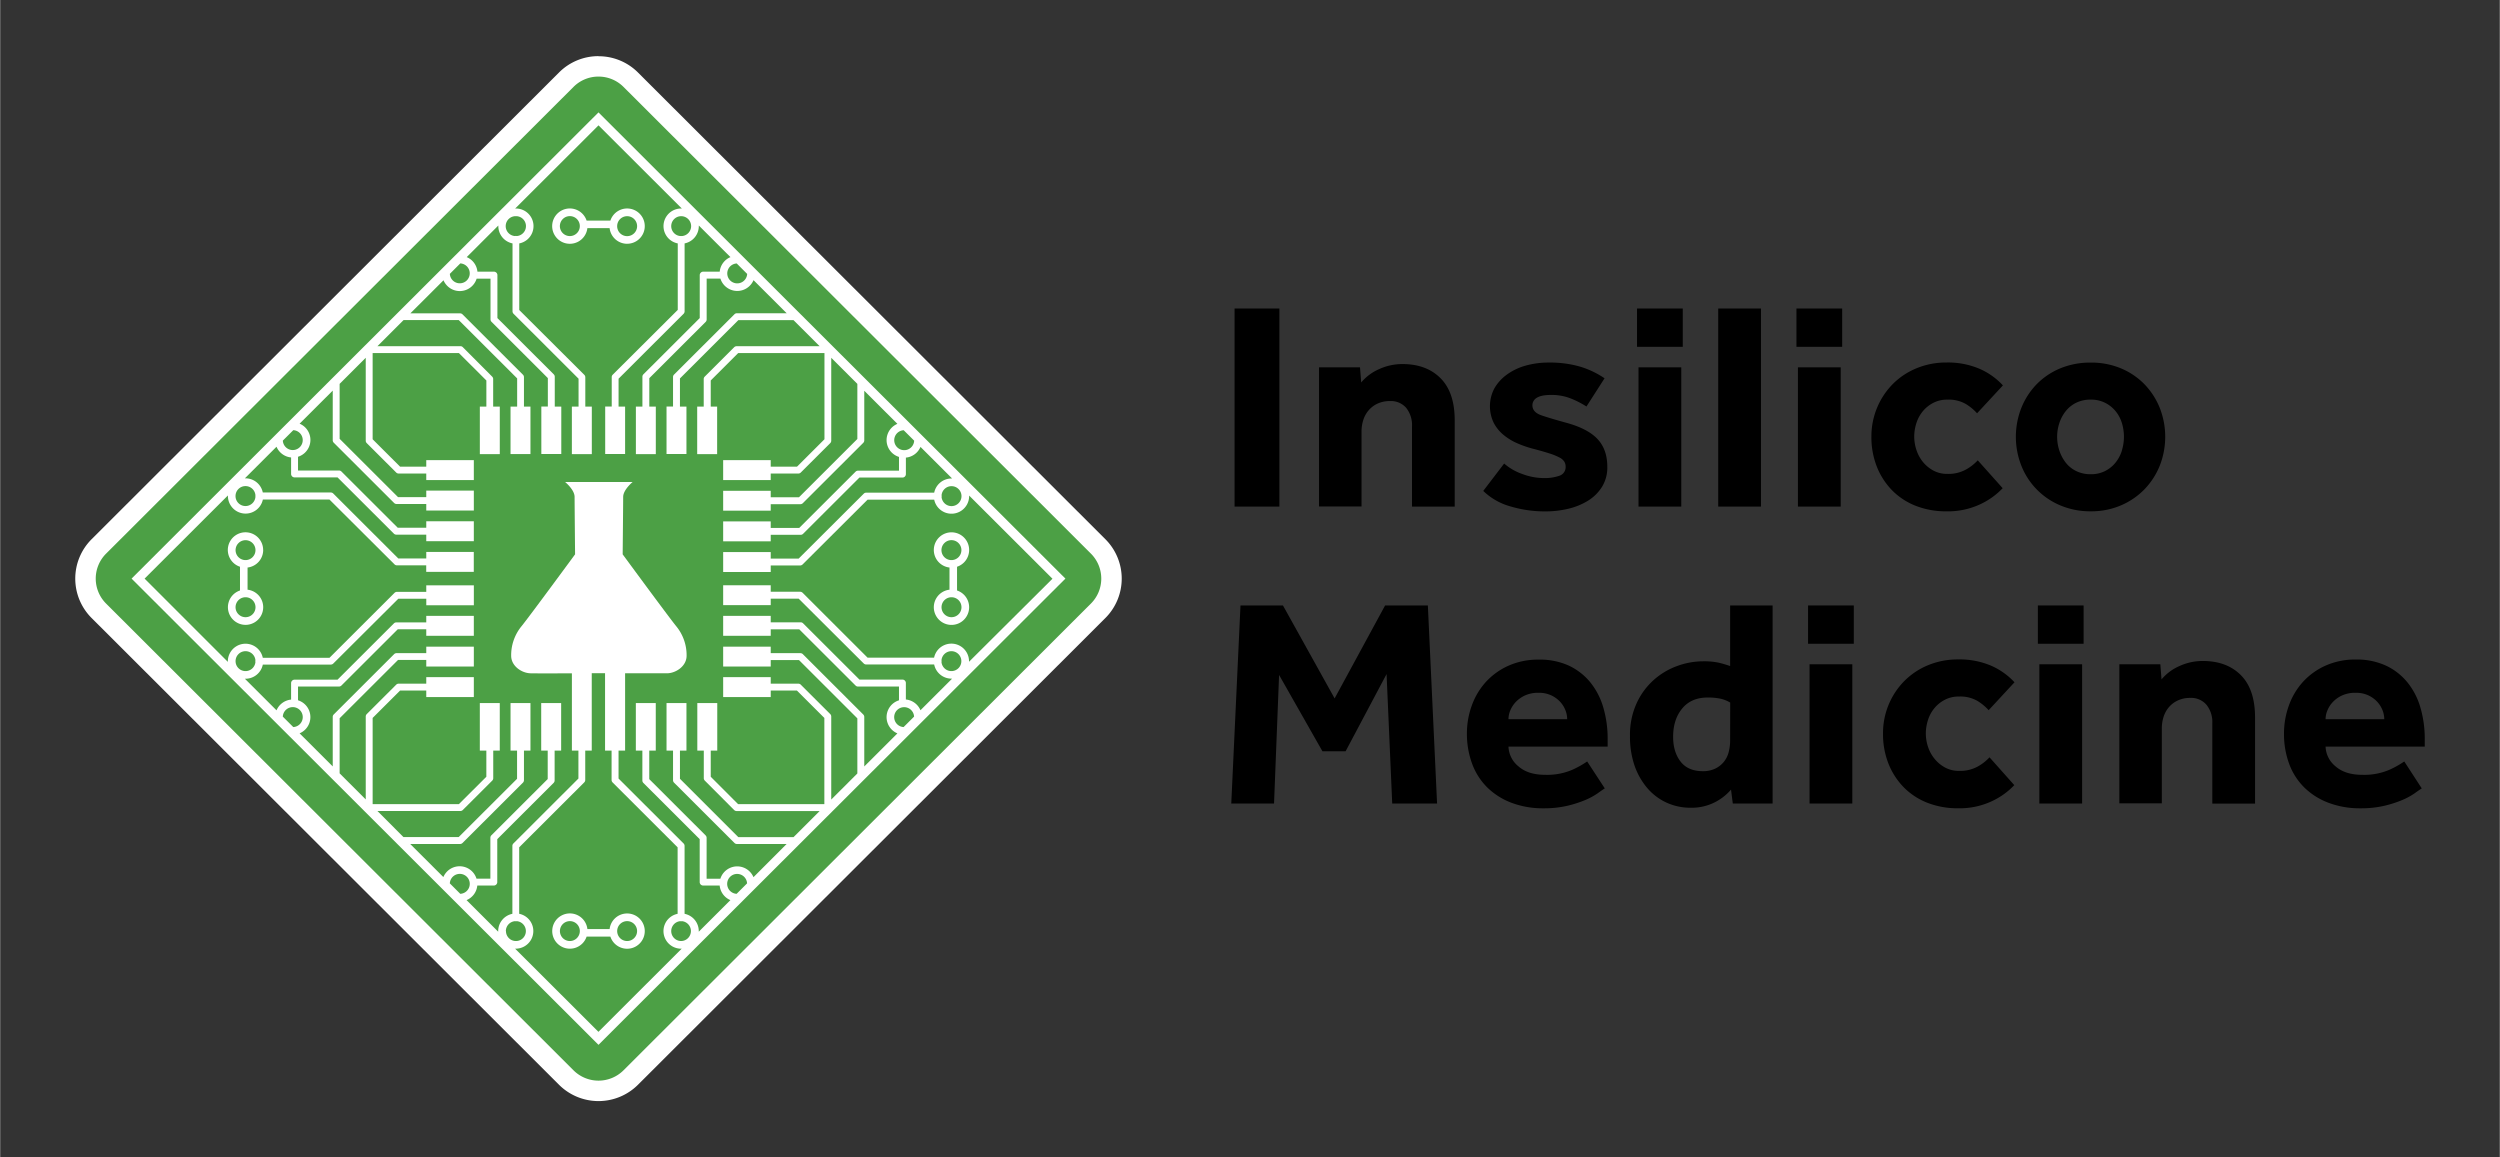 <?xml version="1.0" encoding="UTF-8"?> <svg xmlns="http://www.w3.org/2000/svg" height="215.149" viewBox="0 0 1080 500" width="464.794"><rect x="0" y="0" width="1080" height="500" fill="#333333" stroke="none"/><g fill-rule="evenodd"><path d="m258.51 471.32a19.52 19.52 0 0 1 -13.91-5.73l-202-201.7a19.65 19.65 0 0 1 0-27.78l202-201.7a19.74 19.74 0 0 1 27.81 0l202 201.7a19.65 19.65 0 0 1 0 27.78l-202 201.7a19.52 19.52 0 0 1 -13.9 5.73" fill="#4ca045"></path><path d="m258.51 33.09a15.22 15.22 0 0 1 10.78 4.44l202 201.7a15.25 15.25 0 0 1 0 21.53l-202 201.71a15.31 15.31 0 0 1 -21.56 0l-202-201.71a15.25 15.25 0 0 1 0-21.53l202-201.7a15.2 15.2 0 0 1 10.78-4.44m0-8.83a24 24 0 0 0 -17 7l-202.04 201.74a24.06 24.06 0 0 0 0 34l202 201.71a24.15 24.15 0 0 0 34.07 0l202-201.71a24.06 24.06 0 0 0 0-34l-202-201.7a24 24 0 0 0 -17-7" fill="#fff"></path><path d="m460.25 250-2.82-2.81-196.11-195.82-2.81-2.81-2.82 2.81-196.11 195.82-2.81 2.81 2.81 2.81 196.11 195.82 2.82 2.81 2.81-2.81 196.11-195.82zm-53.51-36a4.31 4.31 0 1 1 0 .73 1.36 1.36 0 0 0 0-.73zm-11.84-23.6a4.31 4.31 0 1 1 -4.52-4.51zm-72.16-72.05a4.3 4.3 0 1 1 -4.51-4.51zm-24.21-20.65a4.31 4.31 0 0 1 -3.95 4.29 1.36 1.36 0 0 0 -.36 0 1.5 1.5 0 0 0 -.37 0 4.3 4.3 0 1 1 4.68-4.29zm-75.74-4.3a4.3 4.3 0 0 1 .36 8.59 1.32 1.32 0 0 0 -.72 0 4.3 4.3 0 0 1 .36-8.59zm-24 20.41a4.3 4.3 0 1 1 -4.51 4.51zm-72.15 72.05a4.3 4.3 0 1 1 -4.52 4.51zm-16.36 28.84a4.31 4.31 0 1 1 0-.73 1.14 1.14 0 0 0 0 .37 1.12 1.12 0 0 0 0 .36zm0 71.32a4.3 4.3 0 1 1 0-.72 1.32 1.32 0 0 0 0 .72zm11.83 23.61a4.31 4.31 0 1 1 4.52 4.51zm72.16 72.05a4.31 4.31 0 1 1 4.51 4.51zm24.21 20.61a4.3 4.3 0 0 1 4-4.28 1.32 1.32 0 0 0 .72 0 4.3 4.3 0 1 1 -4.67 4.28zm40 43.53-36-35.93h.27a7.61 7.61 0 0 0 1.49-15.07v-28.72l28.1-28.05a1.49 1.49 0 0 0 .44-1.05v-12.69h2.81v-33.43h5.75v33.43h2.82v12.69a1.48 1.48 0 0 0 .43 1.05l28.1 28.05v28.73a7.61 7.61 0 0 0 1.49 15.07h.27zm35.71-39.23a4.3 4.3 0 0 1 -.37-8.58 1.5 1.5 0 0 0 .37.05 1.36 1.36 0 0 0 .36-.05 4.3 4.3 0 0 1 -.36 8.58zm24-20.4a4.3 4.3 0 1 1 4.51-4.51zm72.15-72.05a4.3 4.3 0 1 1 4.52-4.51zm16.36-28.84a4.3 4.3 0 1 1 0 .72 1.32 1.32 0 0 0 0-.72zm11.9.63c0-.09 0-.18 0-.27a7.63 7.63 0 0 0 -15.1-1.49h-28.72l-28.09-28.06a1.53 1.53 0 0 0 -1.06-.43h-12.71v-2.81h-20.55v8.6h20.55v-2.81h12.08l28.1 28a1.5 1.5 0 0 0 1.06.44h29.38a7.63 7.63 0 0 0 7.47 6.12h.28l-13.67 13.65a7.65 7.65 0 0 0 -6.31-4.64v-7.12a1.49 1.49 0 0 0 -1.49-1.49h-18.57l-24.34-24.3a1.46 1.46 0 0 0 -1.06-.44h-12.93v-2.78h-20.55v8.61h20.55v-2.81h12.32l24.34 24.3a1.48 1.48 0 0 0 1.05.44h17.71v5.94a7.61 7.61 0 0 0 -.69 14.29l-14.31 14.29v-21.45a1.49 1.49 0 0 0 -.44-1l-26.1-26.07a1.49 1.49 0 0 0 -1.06-.43h-12.82v-2.82h-20.55v8.61h20.55v-2.81h12.21l25.22 25.19v23.81l-11.28 11.27v-35.88a1.53 1.53 0 0 0 -.43-1.05l-12.73-12.7a1.48 1.48 0 0 0 -1.05-.44h-11.94v-2.81h-20.55v8.61h20.55v-2.82h11.32l11.85 11.83v37.23h-37.29l-11.8-11.82v-11.3h2.82v-20.53h-8.62v20.53h2.8v11.91a1.5 1.5 0 0 0 .44 1.06l12.69 12.72a1.53 1.53 0 0 0 1.05.43h35.88l-11.28 11.27h-23.86l-25.22-25.21v-12.18h2.81v-20.53h-8.61v20.53h2.81v12.79a1.5 1.5 0 0 0 .44 1.06l26.1 26.06a1.5 1.5 0 0 0 1.06.44h21.48l-14.32 14.34a7.63 7.63 0 0 0 -14.31.68h-5.94v-17.68a1.5 1.5 0 0 0 -.44-1.06l-24.34-24.3v-12.33h2.81v-20.53h-8.61v20.53h2.82v12.9a1.49 1.49 0 0 0 .43 1.06l24.34 24.3v18.55a1.49 1.49 0 0 0 1.49 1.49h7.14a7.62 7.62 0 0 0 4.64 6.3l-13.67 13.65c0-.09 0-.17 0-.27a7.62 7.62 0 0 0 -6.13-7.46v-29.34a1.49 1.49 0 0 0 -.43-1.06l-28.1-28.05v-12.07h2.83v-33.4h18.23c3.81-.11 8.23-3.09 8.34-7.4a19.68 19.68 0 0 0 -4.53-13c-3.32-4.08-23.09-31-23.09-31s.22-21.74.22-24.82 4.08-6.42 4.08-6.42h-29.16s4.09 3.32 4.09 6.42.21 24.82.21 24.82-19.77 26.92-23.09 31a19.72 19.72 0 0 0 -4.52 13c.11 4.31 4.52 7.29 8.33 7.4 2.07.05 10.55.05 17.9 0v33.4h2.82v12.07l-28.09 28.05a1.5 1.5 0 0 0 -.44 1.06v29.34a7.62 7.62 0 0 0 -6.13 7.46v.27l-13.67-13.65a7.6 7.6 0 0 0 4.64-6.3h7.14a1.49 1.49 0 0 0 1.49-1.49v-18.55l24.34-24.3a1.5 1.5 0 0 0 .44-1.06v-12.9h2.82v-20.53h-8.62v20.53h2.81v12.29l-24.33 24.3a1.5 1.5 0 0 0 -.44 1.06v17.67h-6a7.63 7.63 0 0 0 -14.31-.68l-14.32-14.29h21.54a1.5 1.5 0 0 0 1.06-.44l26.1-26.06a1.5 1.5 0 0 0 .44-1.06v-12.79h2.81v-20.53h-8.61v20.53h2.82v12.18l-25.23 25.19h-23.85l-11.24-11.27h35.87a1.51 1.51 0 0 0 1-.43l12.72-12.7a1.5 1.5 0 0 0 .44-1.06v-11.91h2.82v-20.53h-8.62v20.53h2.82v11.3l-11.85 11.82h-37.28v-37.23l11.85-11.83h11.32v2.82h20.55v-8.61h-20.55v2.81h-11.94a1.49 1.49 0 0 0 -1.05.44l-12.72 12.7a1.49 1.49 0 0 0 -.44 1.05v35.83l-11.28-11.27v-23.81l25.23-25.19h12.2v2.86h20.55v-8.61h-20.55v2.81h-12.82a1.51 1.51 0 0 0 -1.06.43l-26.1 26.07a1.45 1.45 0 0 0 -.43 1v21.45l-14.32-14.3a7.61 7.61 0 0 0 -.68-14.28v-5.94h17.7a1.5 1.5 0 0 0 1.06-.44l24.34-24.3h12.31v2.81h20.55v-8.6h-20.55v2.82h-12.93a1.46 1.46 0 0 0 -1.06.44l-24.34 24.3h-18.57a1.5 1.5 0 0 0 -1.5 1.49v7.12a7.64 7.64 0 0 0 -6.3 4.64l-13.67-13.65h.28a7.63 7.63 0 0 0 7.47-6.12h29.39a1.49 1.49 0 0 0 1.05-.44l28.1-28h12.09v2.81h20.55v-8.6h-20.56v2.81h-12.71a1.53 1.53 0 0 0 -1 .43l-28.1 28.06h-28.82a7.63 7.63 0 0 0 -15.1 1.49v.27l-35.97-35.97 36-35.93v.27a7.63 7.63 0 0 0 15.1 1.49h28.77l28.1 28a1.49 1.49 0 0 0 1 .44h12.71v2.81h20.55v-8.6h-20.53v2.81h-12.09l-28.1-28.06a1.49 1.49 0 0 0 -1.05-.44h-29.39a7.64 7.64 0 0 0 -7.47-6.12h-.27l13.67-13.65a7.61 7.61 0 0 0 6.3 4.63v7.13a1.5 1.5 0 0 0 1.5 1.49h18.57l24.34 24.3a1.5 1.5 0 0 0 1.06.44h12.93v2.81h20.55v-8.6h-20.55v2.81h-12.31l-24.34-24.3a1.5 1.5 0 0 0 -1.06-.44h-17.7v-5.94a7.61 7.61 0 0 0 .68-14.29l14.32-14.29v21.45a1.48 1.48 0 0 0 .43 1.05l26.1 26.06a1.52 1.52 0 0 0 1.06.44h12.82v2.81h20.55v-8.6h-20.55v2.81h-12.2l-25.23-25.19v-23.74l11.28-11.27v35.82a1.46 1.46 0 0 0 .44 1.05l12.72 12.7a1.49 1.49 0 0 0 1.05.44h11.94v2.82h20.55v-8.61h-20.55v2.81h-11.32l-11.85-11.83v-37.23h37.29l11.85 11.83v11.3h-2.82v20.52h8.62v-20.52h-2.86v-11.92a1.49 1.49 0 0 0 -.44-1.05l-12.68-12.72a1.45 1.45 0 0 0 -1-.43h-35.88l11.28-11.27h23.85l25.23 25.19v12.18h-2.86v20.52h8.61v-20.5h-2.81v-12.8a1.49 1.49 0 0 0 -.44-1l-26.1-26.06a1.5 1.5 0 0 0 -1.06-.44h-21.48l14.32-14.29a7.63 7.63 0 0 0 14.31-.69h6v17.59a1.46 1.46 0 0 0 .44 1.05l24.33 24.31v12.29h-2.81v20.52h8.62v-20.48h-2.82v-12.91a1.49 1.49 0 0 0 -.44-1.05l-24.34-24.3v-18.55a1.5 1.5 0 0 0 -1.49-1.5h-7.14a7.6 7.6 0 0 0 -4.64-6.29l13.67-13.65v.26a7.63 7.63 0 0 0 6.13 7.47v29.34a1.5 1.5 0 0 0 .44 1.06l28.09 28.05v12.07h-2.89v20.52h8.62v-20.52h-2.81v-12.69a1.49 1.49 0 0 0 -.44-1.05l-28.1-28v-28.78a7.61 7.61 0 0 0 -1.49-15.08h-.27l36-35.93 36 35.93h-.27a7.61 7.61 0 0 0 -1.49 15.08v28.73l-28.1 28a1.48 1.48 0 0 0 -.43 1.05v12.69h-2.82v20.52h8.6v-20.47h-2.82v-12.07l28.1-28.05a1.49 1.49 0 0 0 .43-1.06v-29.34a7.64 7.64 0 0 0 6.14-7.47c0-.09 0-.17 0-.26l13.67 13.65a7.62 7.62 0 0 0 -4.64 6.29h-7.14a1.5 1.5 0 0 0 -1.49 1.5v18.55l-24.34 24.3a1.48 1.48 0 0 0 -.43 1.05v12.91h-2.82v20.52h8.61v-20.52h-2.81v-12.29l24.34-24.31a1.46 1.46 0 0 0 .44-1.05v-17.68h5.94a7.63 7.63 0 0 0 14.31.69l14.32 14.29h-21.5a1.5 1.5 0 0 0 -1.06.44l-26.1 26.06a1.49 1.49 0 0 0 -.44 1v12.8h-2.81v20.52h8.61v-20.47h-2.81v-12.18l25.23-25.19h23.84l11.29 11.27h-35.88a1.48 1.48 0 0 0 -1.05.43l-12.72 12.7a1.49 1.49 0 0 0 -.44 1.05v11.92h-2.82v20.52h8.62v-20.52h-2.77v-11.3l11.85-11.83h37.29v37.23l-11.85 11.83h-11.37v-2.81h-20.55v8.61h20.55v-2.82h11.94a1.48 1.48 0 0 0 1.05-.44l12.73-12.7a1.49 1.49 0 0 0 .43-1.05v-35.82l11.28 11.27v23.81l-25.22 25.19h-12.21v-2.81h-20.55v8.6h20.55v-2.81h12.82a1.5 1.5 0 0 0 1.06-.44l26.1-26.06a1.49 1.49 0 0 0 .44-1.05v-21.45l14.31 14.29a7.61 7.61 0 0 0 .69 14.29v5.94h-17.71a1.48 1.48 0 0 0 -1.05.44l-24.34 24.3h-12.32v-2.81h-20.55v8.6h20.55v-2.81h12.93a1.5 1.5 0 0 0 1.06-.44l24.34-24.3h18.58a1.49 1.49 0 0 0 1.49-1.49v-7.13a7.62 7.62 0 0 0 6.31-4.63l13.67 13.65h-.28a7.64 7.64 0 0 0 -7.47 6.13h-29.38a1.46 1.46 0 0 0 -1.06.44l-28.11 28.03h-12.08v-2.81h-20.55v8.6h20.55v-2.81h12.71a1.5 1.5 0 0 0 1.06-.44l28.09-28h28.77a7.63 7.63 0 0 0 15.1-1.49c0-.09 0-.18 0-.27l36 35.93z" fill="#fff"></path><path d="m270.88 105.32a7.62 7.62 0 1 0 -7.24-10h-10.27a7.63 7.63 0 1 0 .33 3.26h9.61a7.63 7.63 0 0 0 7.57 6.75m0-11.92a4.31 4.31 0 1 1 -4.31 4.3 4.31 4.31 0 0 1 4.31-4.3m-24.75 8.59a4.31 4.31 0 1 1 4.31-4.31 4.31 4.31 0 0 1 -4.31 4.31" fill="#fff"></path><path d="m270.88 394.68a7.62 7.62 0 0 0 -7.57 6.74h-9.6a7.62 7.62 0 1 0 -.34 3.26h10.27a7.62 7.62 0 1 0 7.24-10m-24.74 11.91a4.3 4.3 0 1 1 4.3-4.3 4.32 4.32 0 0 1 -4.3 4.3m24.74 0a4.3 4.3 0 1 1 4.3-4.3 4.31 4.31 0 0 1 -4.3 4.3" fill="#fff"></path><path d="m113.61 237.65a7.63 7.63 0 1 0 -10 7.22v10.26a7.62 7.62 0 1 0 3.27-.34v-9.58a7.63 7.63 0 0 0 6.75-7.56m-3.32 24.7a4.31 4.31 0 1 1 -4.3-4.3 4.31 4.31 0 0 1 4.3 4.3m-4.31-20.35a4.3 4.3 0 1 1 4.3-4.3 4.31 4.31 0 0 1 -4.3 4.3" fill="#fff"></path><path d="m418.65 237.65a7.63 7.63 0 1 0 -8.49 7.56v9.58a7.63 7.63 0 1 0 3.26.34v-10.26a7.62 7.62 0 0 0 5.23-7.22m-3.31 24.7a4.31 4.31 0 1 1 -4.31-4.3 4.31 4.31 0 0 1 4.31 4.3m-4.34-20.35a4.31 4.31 0 1 1 4.31-4.3 4.31 4.31 0 0 1 -4.31 4.3" fill="#fff"></path><path d="m1047.57 319.47a48 48 0 0 0 -1.92-13.92 30.78 30.78 0 0 0 -5.71-10.9 26.43 26.43 0 0 0 -9.3-7.13 30.17 30.17 0 0 0 -12.83-2.56 31.29 31.29 0 0 0 -13.09 2.63 29.52 29.52 0 0 0 -9.75 7 30.31 30.31 0 0 0 -6.09 10.2 35.31 35.31 0 0 0 -2.12 12.13 37 37 0 0 0 2.24 13.14 27.87 27.87 0 0 0 6.54 10.2 30 30 0 0 0 10.46 6.6 38.07 38.07 0 0 0 13.85 2.38 44.14 44.14 0 0 0 10.27-1.09 49.3 49.3 0 0 0 7.76-2.5 29.44 29.44 0 0 0 5.32-2.89c1.37-1 2.4-1.69 3.08-2.12l-7.56-11.64a40.66 40.66 0 0 1 -6.54 3.65 27.59 27.59 0 0 1 -11.68 2.12q-7.31 0-11.48-3.66a11.48 11.48 0 0 1 -4.3-8.53h42.85zm-42.85-8.72a10 10 0 0 1 .84-3.92 11.77 11.77 0 0 1 2.43-3.65 12.82 12.82 0 0 1 4-2.76 13.61 13.61 0 0 1 5.64-1.09 12.79 12.79 0 0 1 5.52 1.09 12.45 12.45 0 0 1 3.85 2.76 11.73 11.73 0 0 1 2.31 3.65 10.88 10.88 0 0 1 .77 3.92z"></path><path d="m915.62 287h17.71l.51 6.54a21.12 21.12 0 0 1 7.76-5.77 24.05 24.05 0 0 1 10.07-2.18q10.4 0 16.49 6.16t6.09 18.25v37.21h-18.47v-34.67a11.85 11.85 0 0 0 -2.5-8 8.68 8.68 0 0 0 -7-3 12.42 12.42 0 0 0 -5.38 1.1 11.2 11.2 0 0 0 -3.85 2.88 12 12 0 0 0 -2.31 4.17 16.12 16.12 0 0 0 -.77 5.07v32.33h-18.35z"></path></g><path d="m881.05 287.01h18.48v60.17h-18.48z"></path><path d="m880.41 261.6h19.76v16.55h-19.76z"></path><path d="m870.22 339.23a31.7 31.7 0 0 1 -9.82 7 32.74 32.74 0 0 1 -14.43 3 35.68 35.68 0 0 1 -13.28-2.37 29.33 29.33 0 0 1 -10.2-6.67 30.75 30.75 0 0 1 -6.61-10.2 34.47 34.47 0 0 1 -2.37-13 32 32 0 0 1 9.17-22.71 31.22 31.22 0 0 1 10.26-6.86 33.32 33.32 0 0 1 13-2.5 34.63 34.63 0 0 1 14.24 2.69 30.24 30.24 0 0 1 10.13 7.18l-11.16 12.06a22 22 0 0 0 -5-4.1 14.93 14.93 0 0 0 -7.83-1.8 12.85 12.85 0 0 0 -6 1.35 14.42 14.42 0 0 0 -4.49 3.53 15 15 0 0 0 -2.83 5.07 19.13 19.13 0 0 0 -1 6.09 18.42 18.42 0 0 0 1 5.84 15.85 15.85 0 0 0 2.9 5.17 14.81 14.81 0 0 0 4.49 3.66 12.4 12.4 0 0 0 6 1.41 15.65 15.65 0 0 0 8-1.86 20.44 20.44 0 0 0 5.13-4z" fill-rule="evenodd"></path><path d="m781.76 287.01h18.48v60.17h-18.48z"></path><path d="m781.12 261.6h19.76v16.55h-19.76z"></path><path d="m747.45 261.61v26.17a48.77 48.77 0 0 0 -5-1.47 30.79 30.79 0 0 0 -6.8-.58 32.41 32.41 0 0 0 -11 2 31.1 31.1 0 0 0 -10.14 6 30.3 30.3 0 0 0 -7.44 10.08 32.65 32.65 0 0 0 -2.89 14.17 38.2 38.2 0 0 0 2 12.9 30.18 30.18 0 0 0 5.59 9.75 24.21 24.21 0 0 0 8.34 6.22 24.75 24.75 0 0 0 10.4 2.15 22.08 22.08 0 0 0 10.08-2.24 22.85 22.85 0 0 0 7.24-5.59l.77 6h17.2v-85.56zm0 58.38a19.48 19.48 0 0 1 -.64 5 11 11 0 0 1 -2.12 4.23 10.84 10.84 0 0 1 -3.72 2.89 12 12 0 0 1 -5.32 1.09q-6.42 0-9.63-4.17t-3.2-10.71q0-7.44 3.91-12.19t11-4.75a25.76 25.76 0 0 1 5.58.51 14.35 14.35 0 0 1 4.17 1.67z" fill-rule="evenodd"></path><path d="m694.53 319.47a48 48 0 0 0 -1.92-13.92 30.94 30.94 0 0 0 -5.71-10.9 26.62 26.62 0 0 0 -9.3-7.13 30.17 30.17 0 0 0 -12.83-2.52 31.29 31.29 0 0 0 -13.09 2.63 29.52 29.52 0 0 0 -9.75 7 30.5 30.5 0 0 0 -6.1 10.2 35.3 35.3 0 0 0 -2.11 12.13 37.22 37.22 0 0 0 2.28 13.1 28 28 0 0 0 6.55 10.2 30.07 30.07 0 0 0 10.45 6.6 38.16 38.16 0 0 0 13.86 2.38 44 44 0 0 0 10.26-1.09 49.45 49.45 0 0 0 7.77-2.5 29.44 29.44 0 0 0 5.32-2.89c1.37-1 2.39-1.69 3.08-2.12l-7.61-11.64a40.66 40.66 0 0 1 -6.54 3.65 27.59 27.59 0 0 1 -11.68 2.12q-7.32 0-11.48-3.66a11.45 11.45 0 0 1 -4.3-8.53h42.85zm-42.85-8.72a10.19 10.19 0 0 1 .83-3.92 12 12 0 0 1 2.44-3.65 12.89 12.89 0 0 1 4-2.76 13.69 13.69 0 0 1 5.65-1.09 12.74 12.74 0 0 1 5.51 1.09 12.33 12.33 0 0 1 3.85 2.76 11.37 11.37 0 0 1 2.31 3.65 10.67 10.67 0 0 1 .77 3.92z" fill-rule="evenodd"></path><path d="m535.89 261.6h18.35l22.32 40.16 21.81-40.16h18.48l3.98 85.58h-19.38l-2.44-55.94-17.7 33.36h-10.01l-18.73-32.97-2.18 55.55h-18.48z" fill-rule="evenodd"></path><path d="m933.07 176.22a31.75 31.75 0 0 0 -6.61-10.2 30.65 30.65 0 0 0 -10.14-6.86 33.12 33.12 0 0 0 -13.08-2.5 33.69 33.69 0 0 0 -13.16 2.5 30.7 30.7 0 0 0 -10.2 6.86 31.56 31.56 0 0 0 -6.6 10.2 34.07 34.07 0 0 0 0 25 30.83 30.83 0 0 0 16.8 17.13 33 33 0 0 0 13.16 2.57 32.44 32.44 0 0 0 13.08-2.57 31.28 31.28 0 0 0 10.14-6.93 31.75 31.75 0 0 0 6.61-10.2 34.2 34.2 0 0 0 0-25zm-16.36 18.48a15.68 15.68 0 0 1 -2.76 5.2 13.67 13.67 0 0 1 -4.56 3.65 13.51 13.51 0 0 1 -6.15 1.35 14 14 0 0 1 -6.23-1.35 12.88 12.88 0 0 1 -4.55-3.65 17.3 17.3 0 0 1 -2.76-5.2 19 19 0 0 1 0-11.93 16.41 16.41 0 0 1 2.76-5.14 13.18 13.18 0 0 1 4.54-3.63 14 14 0 0 1 6.23-1.34 13.51 13.51 0 0 1 6.15 1.34 14 14 0 0 1 4.56 3.59 14.93 14.93 0 0 1 2.76 5.14 20.22 20.22 0 0 1 0 11.93z" fill-rule="evenodd"></path><path d="m865.2 210.93a31.74 31.74 0 0 1 -9.82 7 32.74 32.74 0 0 1 -14.43 3 35.68 35.68 0 0 1 -13.28-2.37 29.33 29.33 0 0 1 -10.2-6.67 30.75 30.75 0 0 1 -6.61-10.2 34.51 34.51 0 0 1 -2.37-13 32.16 32.16 0 0 1 9.17-22.69 31 31 0 0 1 10.27-6.86 33.24 33.24 0 0 1 13-2.51 34.62 34.62 0 0 1 14.24 2.7 30.24 30.24 0 0 1 10.14 7.18l-11.17 12.06a21.55 21.55 0 0 0 -5-4.1 14.93 14.93 0 0 0 -7.83-1.8 12.85 12.85 0 0 0 -6 1.35 14.42 14.42 0 0 0 -4.49 3.53 15.19 15.19 0 0 0 -2.83 5.06 19.24 19.24 0 0 0 -1 6.1 18.42 18.42 0 0 0 1 5.84 16 16 0 0 0 2.83 5.13 15 15 0 0 0 4.49 3.66 12.4 12.4 0 0 0 6 1.41 15.65 15.65 0 0 0 8-1.86 20.44 20.44 0 0 0 5.13-4z" fill-rule="evenodd"></path><path d="m776.74 158.71h18.48v60.17h-18.48z"></path><path d="m776.1 133.3h19.76v16.55h-19.76z"></path><path d="m742.3 133.3h18.48v85.58h-18.48z"></path><path d="m707.86 158.71h18.48v60.17h-18.48z"></path><path d="m707.22 133.3h19.76v16.55h-19.76z"></path><path d="m649.81 200.28a23.79 23.79 0 0 0 7.76 4.49 26.71 26.71 0 0 0 9.3 1.79 19.37 19.37 0 0 0 6.8-1 3.91 3.91 0 0 0 2.7-4 4.09 4.09 0 0 0 -.58-2.12 5.35 5.35 0 0 0 -2.12-1.79 26.15 26.15 0 0 0 -4.3-1.74c-1.83-.59-4.17-1.28-7-2a46.83 46.83 0 0 1 -6.86-2.37 24.81 24.81 0 0 1 -6-3.66 16.82 16.82 0 0 1 -4.24-5.26 16.51 16.51 0 0 1 .32-14.82 19 19 0 0 1 5.33-5.9 25.34 25.34 0 0 1 8.08-3.9 36.21 36.21 0 0 1 10.07-1.35 46.87 46.87 0 0 1 13.48 1.74 38.16 38.16 0 0 1 10.64 5.06l-7.82 12.19a39.32 39.32 0 0 0 -6.74-3.46 22.39 22.39 0 0 0 -8.53-1.54c-2.82 0-4.88.41-6.16 1.22a3.71 3.71 0 0 0 -1.92 3.27q0 3 4 4.36t10.78 3.21q9.24 2.56 13.41 7.06t4.17 11.93a15.85 15.85 0 0 1 -2.25 8.59 18.5 18.5 0 0 1 -6 6 28.59 28.59 0 0 1 -8.59 3.53 41.93 41.93 0 0 1 -9.82 1.15 52.1 52.1 0 0 1 -15.27-2.18 27.37 27.37 0 0 1 -11.67-6.67z" fill-rule="evenodd"></path><path d="m569.82 158.71h17.71l.51 6.54a21.12 21.12 0 0 1 7.76-5.77 24.05 24.05 0 0 1 10.07-2.18q10.39 0 16.49 6.15t6.09 18.22v37.21h-18.45v-34.64a12 12 0 0 0 -2.5-8 8.7 8.7 0 0 0 -7-2.95 12.54 12.54 0 0 0 -5.38 1.09 11.35 11.35 0 0 0 -3.85 2.89 12 12 0 0 0 -2.31 4.17 16.12 16.12 0 0 0 -.77 5.07v32.33h-18.37z" fill-rule="evenodd"></path><path d="m533.33 133.3h19.37v85.58h-19.37z"></path></svg> 
